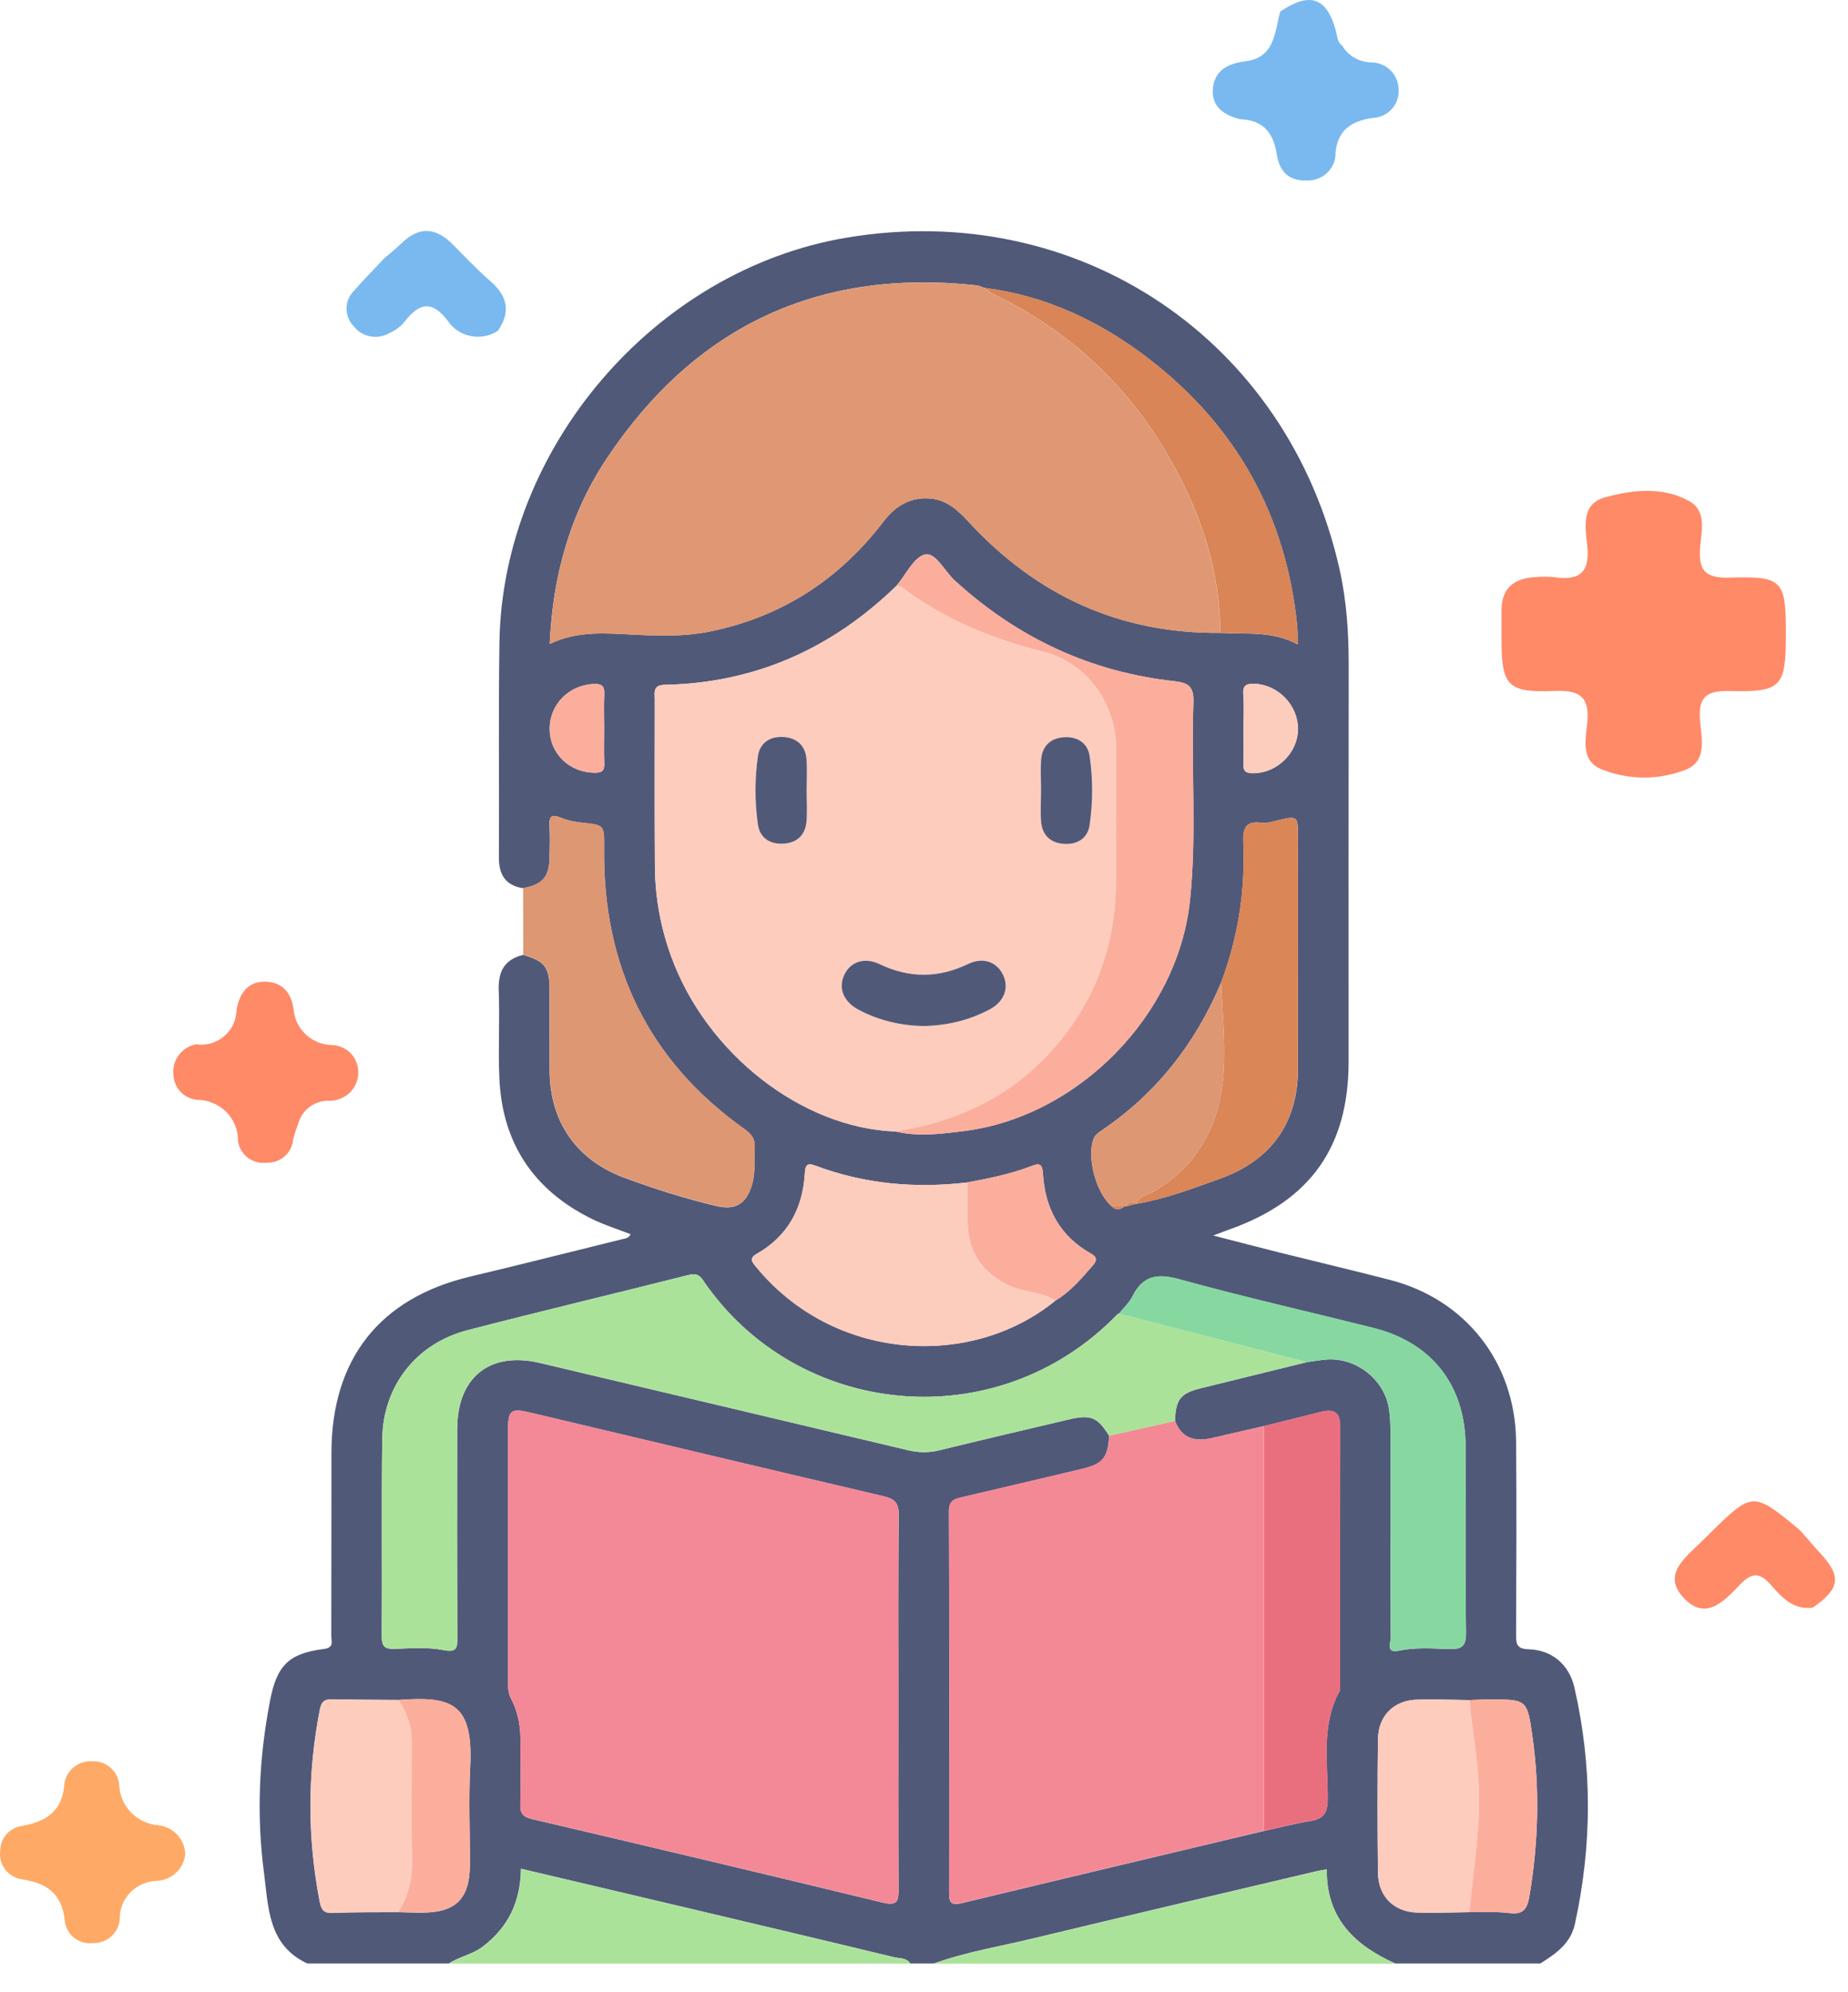 <svg width="64" height="69" viewBox="0 0 64 69" fill="none" xmlns="http://www.w3.org/2000/svg">
<path d="M42.957 4.131C42.401 3.998 41.963 3.703 42.002 3.099C42.043 2.468 42.495 2.2 43.122 2.124C44.157 2 44.139 1.118 44.336 0.401C45.364 -0.295 45.951 -0.094 46.267 1.077C46.316 1.257 46.306 1.455 46.482 1.579C46.587 1.759 46.74 1.908 46.923 2.01C47.107 2.113 47.316 2.165 47.527 2.161C47.776 2.174 48.011 2.282 48.181 2.462C48.35 2.642 48.442 2.88 48.437 3.126C48.442 3.247 48.422 3.368 48.38 3.482C48.337 3.596 48.272 3.701 48.188 3.79C48.104 3.879 48.003 3.951 47.891 4.002C47.779 4.053 47.657 4.081 47.534 4.086C46.816 4.189 46.331 4.492 46.252 5.284C46.256 5.414 46.232 5.542 46.183 5.662C46.134 5.782 46.06 5.891 45.966 5.982C45.872 6.073 45.76 6.144 45.637 6.19C45.514 6.236 45.383 6.257 45.251 6.252C44.593 6.269 44.302 5.9 44.215 5.333C44.102 4.606 43.748 4.156 42.957 4.131Z" fill="#79B9EF"/>
<path d="M62.776 55.681C62.082 55.768 61.692 55.3 61.305 54.867C60.932 54.448 60.652 54.475 60.27 54.871C59.732 55.43 59.085 56.169 58.31 55.343C57.551 54.535 58.357 53.959 58.905 53.413C58.997 53.322 59.091 53.231 59.183 53.14C60.703 51.644 60.703 51.644 62.342 53.003C62.572 53.266 62.797 53.532 63.034 53.789C63.785 54.6 63.728 55.021 62.776 55.681Z" fill="#FF8A68"/>
<path d="M6.415 64.2C6.397 64.445 6.289 64.676 6.111 64.849C5.933 65.023 5.697 65.126 5.447 65.142C5.099 65.148 4.767 65.288 4.524 65.533C4.28 65.778 4.145 66.107 4.147 66.449C4.137 66.678 4.037 66.895 3.868 67.053C3.699 67.211 3.474 67.299 3.24 67.297C3.125 67.313 3.007 67.306 2.894 67.277C2.781 67.248 2.675 67.196 2.582 67.126C2.49 67.056 2.412 66.969 2.355 66.868C2.297 66.769 2.26 66.658 2.247 66.544C2.149 65.598 1.649 65.225 0.748 65.087C0.516 65.049 0.309 64.923 0.171 64.736C0.033 64.549 -0.025 64.316 0.01 64.087C0.011 63.875 0.092 63.671 0.237 63.514C0.381 63.356 0.58 63.257 0.795 63.235C1.611 63.081 2.16 62.719 2.227 61.801C2.253 61.571 2.368 61.359 2.549 61.21C2.729 61.062 2.962 60.987 3.197 61.002C3.431 60.992 3.66 61.073 3.834 61.228C4.008 61.382 4.114 61.597 4.129 61.828C4.143 62.185 4.291 62.525 4.544 62.781C4.797 63.038 5.138 63.194 5.501 63.219C5.746 63.252 5.972 63.367 6.139 63.547C6.306 63.726 6.403 63.957 6.415 64.2Z" fill="#FEAA66"/>
<path d="M13.31 8.944C13.506 8.774 13.713 8.615 13.896 8.434C14.506 7.831 15.092 7.871 15.68 8.465C16.114 8.904 16.541 9.353 17.005 9.759C17.592 10.274 17.683 10.825 17.24 11.461C17.102 11.55 16.948 11.611 16.786 11.642C16.624 11.672 16.458 11.671 16.296 11.638C16.135 11.605 15.982 11.541 15.845 11.45C15.709 11.359 15.593 11.242 15.503 11.106C14.946 10.378 14.508 10.5 14.014 11.14C13.87 11.315 13.684 11.452 13.475 11.542C13.274 11.656 13.038 11.693 12.812 11.648C12.585 11.602 12.383 11.476 12.245 11.293C12.085 11.128 11.998 10.908 12 10.68C12.002 10.452 12.095 10.234 12.258 10.072C12.595 9.686 12.958 9.32 13.31 8.944Z" fill="#79B9EF"/>
<path d="M6.783 36.17C6.954 36.195 7.128 36.184 7.294 36.139C7.46 36.093 7.615 36.013 7.747 35.904C7.88 35.796 7.987 35.661 8.063 35.508C8.139 35.356 8.181 35.189 8.186 35.02C8.271 34.457 8.541 34.002 9.158 34C9.745 33.998 10.088 34.352 10.169 34.965C10.197 35.29 10.343 35.594 10.582 35.82C10.82 36.046 11.134 36.18 11.466 36.195C11.589 36.196 11.712 36.219 11.826 36.266C11.94 36.313 12.044 36.381 12.131 36.467C12.219 36.553 12.288 36.655 12.335 36.768C12.382 36.88 12.406 37 12.406 37.122C12.411 37.252 12.388 37.381 12.34 37.503C12.293 37.624 12.221 37.734 12.129 37.828C12.037 37.921 11.926 37.995 11.805 38.046C11.683 38.097 11.552 38.123 11.42 38.123C11.173 38.113 10.931 38.186 10.733 38.33C10.534 38.474 10.393 38.681 10.331 38.916C10.259 39.093 10.199 39.274 10.152 39.459C10.135 39.687 10.029 39.899 9.855 40.051C9.682 40.202 9.455 40.281 9.223 40.271C9.107 40.284 8.99 40.275 8.878 40.244C8.766 40.213 8.662 40.16 8.57 40.089C8.479 40.018 8.403 39.93 8.347 39.83C8.291 39.73 8.255 39.62 8.242 39.506C8.244 39.321 8.209 39.138 8.138 38.967C8.068 38.796 7.964 38.64 7.832 38.508C7.7 38.377 7.543 38.272 7.369 38.2C7.196 38.129 7.01 38.091 6.822 38.091C6.606 38.069 6.405 37.972 6.256 37.818C6.107 37.663 6.019 37.46 6.009 37.247C5.975 37.004 6.036 36.758 6.18 36.558C6.323 36.358 6.539 36.219 6.783 36.17Z" fill="#FF8A68"/>
<path d="M61.848 21.993C61.848 23.781 61.693 23.978 59.928 23.933C59.129 23.913 58.81 24.107 58.874 24.939C58.923 25.573 59.156 26.421 58.282 26.695C57.35 27.032 56.323 27.006 55.41 26.621C54.752 26.315 54.911 25.607 54.968 25.056C55.057 24.177 54.759 23.892 53.845 23.93C52.196 23.999 52.001 23.751 52 22.114C52 21.792 52.003 21.47 52 21.148C51.996 20.392 52.412 20.035 53.147 19.991C53.375 19.967 53.605 19.967 53.833 19.991C54.724 20.125 55.067 19.797 54.969 18.894C54.901 18.277 54.755 17.458 55.564 17.232C56.525 16.962 57.583 16.84 58.509 17.361C59.12 17.706 58.92 18.413 58.878 18.965C58.818 19.747 59.045 20.03 59.893 20.006C61.757 19.953 61.849 20.092 61.848 21.993Z" fill="#FF8A68"/>
<path d="M10.646 68.006C9.275 67.372 9.297 66.049 9.14 64.843C8.88 62.853 8.97 60.871 9.353 58.899C9.586 57.698 9.984 57.267 11.213 57.112C11.585 57.065 11.471 56.84 11.473 56.659C11.479 54.549 11.476 52.441 11.478 50.331C11.479 47.069 13.151 44.954 16.292 44.212C18.046 43.796 19.794 43.35 21.546 42.919C21.659 42.891 21.779 42.886 21.838 42.747C21.39 42.572 20.928 42.428 20.499 42.217C18.496 41.231 17.402 39.615 17.295 37.369C17.247 36.356 17.312 35.337 17.272 34.322C17.245 33.661 17.458 33.231 18.118 33.072C18.869 33.292 19.029 33.497 19.032 34.269C19.035 35.207 19.029 36.145 19.034 37.083C19.043 38.855 19.967 40.181 21.627 40.792C22.666 41.175 23.719 41.511 24.797 41.767C25.465 41.926 25.84 41.709 26.044 41.031C26.17 40.61 26.109 40.177 26.136 39.751C26.153 39.463 26.041 39.293 25.809 39.127C22.454 36.75 20.871 33.471 20.921 29.366C20.93 28.568 20.921 28.575 20.163 28.496C19.914 28.469 19.659 28.419 19.43 28.325C19.124 28.199 19.011 28.25 19.029 28.597C19.049 28.968 19.04 29.34 19.032 29.71C19.018 30.374 18.791 30.631 18.115 30.765C17.511 30.667 17.275 30.301 17.278 29.701C17.292 27.22 17.259 24.738 17.296 22.258C17.398 15.504 22.689 9.346 29.315 8.232C37.353 6.88 44.617 11.769 46.395 19.732C46.638 20.823 46.709 21.93 46.708 23.047C46.7 27.619 46.705 32.189 46.705 36.761C46.705 39.718 45.384 41.583 42.589 42.577C42.443 42.628 42.3 42.686 42.018 42.792C42.856 43.008 43.578 43.197 44.301 43.378C45.582 43.697 46.865 44.001 48.142 44.33C50.761 45.007 52.477 47.194 52.505 49.919C52.526 52.147 52.514 54.374 52.505 56.6C52.503 56.931 52.519 57.111 52.948 57.123C53.748 57.147 54.342 57.653 54.524 58.444C55.15 61.168 55.14 63.899 54.544 66.629C54.393 67.322 53.878 67.667 53.342 68.006C51.669 68.006 49.997 68.006 48.325 68.006C46.924 67.379 45.93 66.448 45.949 64.744C45.819 64.766 45.726 64.779 45.636 64.799C42.356 65.574 39.075 66.342 35.798 67.132C34.644 67.411 33.465 67.601 32.342 68.005C32.07 68.005 31.797 68.005 31.525 68.005C31.39 67.795 31.152 67.833 30.959 67.786C28.55 67.203 26.136 66.634 23.723 66.062C21.841 65.617 19.959 65.176 18.041 64.722C18.027 65.867 17.597 66.756 16.712 67.425C16.354 67.695 15.909 67.766 15.542 68.005C13.912 68.006 12.279 68.006 10.646 68.006ZM39.371 41.686L39.379 41.689C40.376 41.517 41.32 41.16 42.265 40.818C44.031 40.181 44.949 38.88 44.952 37.009C44.956 34.357 44.953 31.704 44.953 29.052C44.953 28.241 44.953 28.244 44.208 28.424C44.04 28.464 43.86 28.521 43.693 28.497C43.11 28.416 43.037 28.722 43.059 29.207C43.13 30.86 42.874 32.467 42.295 34.019C41.402 36.14 40.044 37.881 38.13 39.168C38.036 39.23 37.932 39.312 37.889 39.408C37.613 40.013 37.948 41.301 38.487 41.767C38.64 41.937 38.797 41.898 38.954 41.776L38.987 41.784C39.114 41.753 39.243 41.718 39.371 41.686ZM50.887 58.882C50.285 58.875 49.683 58.849 49.081 58.866C48.271 58.889 47.733 59.421 47.722 60.238C47.703 61.781 47.703 63.324 47.722 64.866C47.733 65.682 48.272 66.217 49.081 66.242C49.683 66.259 50.285 66.234 50.887 66.228C51.352 66.234 51.822 66.201 52.281 66.259C52.774 66.323 52.897 66.088 52.968 65.666C53.276 63.827 53.331 61.983 53.071 60.135C52.89 58.858 52.88 58.858 51.584 58.86C51.352 58.86 51.12 58.874 50.887 58.882ZM13.797 66.228C14.067 66.234 14.338 66.246 14.607 66.245C15.785 66.243 16.267 65.766 16.273 64.593C16.278 63.466 16.226 62.336 16.284 61.212C16.397 58.986 15.655 58.739 13.797 58.878C13.041 58.872 12.285 58.872 11.529 58.855C11.261 58.849 11.136 58.902 11.075 59.215C10.644 61.423 10.642 63.627 11.064 65.835C11.118 66.124 11.191 66.271 11.527 66.256C12.283 66.221 13.041 66.234 13.797 66.228ZM33.507 40.953C31.706 41.165 29.945 41.011 28.239 40.371C27.945 40.262 27.889 40.357 27.872 40.648C27.799 41.856 27.279 42.816 26.21 43.424C25.938 43.578 26.039 43.702 26.173 43.864C28.869 47.169 33.642 47.428 36.554 45.043C37.064 44.743 37.437 44.296 37.822 43.858C37.971 43.689 38.036 43.561 37.778 43.416C36.706 42.813 36.19 41.853 36.12 40.649C36.098 40.281 35.975 40.287 35.699 40.395C34.989 40.668 34.249 40.813 33.507 40.953ZM38.753 45.496C38.735 45.504 38.713 45.507 38.7 45.52C34.512 49.848 27.572 49.111 24.341 44.332C24.187 44.105 24.045 44.108 23.807 44.169C21.267 44.81 18.72 45.415 16.184 46.073C14.414 46.532 13.263 48.005 13.238 49.832C13.209 52.117 13.237 54.404 13.221 56.689C13.22 57.036 13.338 57.117 13.657 57.108C14.22 57.092 14.798 57.04 15.343 57.148C15.838 57.247 15.839 57.062 15.838 56.69C15.827 54.288 15.828 51.884 15.833 49.482C15.838 47.691 16.976 46.797 18.699 47.206C22.947 48.214 27.198 49.215 31.444 50.227C31.815 50.315 32.165 50.321 32.533 50.23C34.022 49.865 35.515 49.516 37.007 49.164C37.776 48.983 38.01 49.08 38.411 49.729C38.372 50.473 38.203 50.699 37.498 50.87C36.122 51.201 34.742 51.518 33.365 51.845C33.106 51.906 32.864 51.933 32.864 52.334C32.88 56.746 32.877 61.157 32.869 65.57C32.869 65.916 32.961 65.998 33.306 65.915C36.794 65.073 40.284 64.246 43.773 63.414C44.301 63.299 44.827 63.16 45.361 63.074C45.821 63 45.978 62.809 45.981 62.309C45.989 61.057 45.742 59.765 46.387 58.578C46.422 58.516 46.407 58.425 46.407 58.347C46.407 55.363 46.404 52.38 46.412 49.396C46.414 48.893 46.174 48.794 45.746 48.902C45.09 49.069 44.431 49.23 43.773 49.393C43.171 49.532 42.569 49.669 41.967 49.809C41.388 49.941 40.928 49.826 40.694 49.215C40.712 48.467 40.881 48.255 41.593 48.08C42.815 47.78 44.035 47.478 45.257 47.178C45.468 47.148 45.678 47.112 45.889 47.092C46.918 46.989 47.918 47.737 48.097 48.76C48.146 49.046 48.154 49.343 48.154 49.633C48.159 51.995 48.151 54.357 48.165 56.718C48.167 56.886 47.98 57.269 48.44 57.172C49.019 57.05 49.602 57.095 50.182 57.114C50.624 57.128 50.777 57.025 50.77 56.545C50.742 54.399 50.763 52.251 50.756 50.104C50.75 47.989 49.598 46.503 47.563 45.993C45.325 45.432 43.074 44.924 40.85 44.31C40.083 44.099 39.581 44.171 39.215 44.905C39.108 45.123 38.91 45.299 38.753 45.496ZM42.259 21.919C43.151 21.975 44.062 21.839 44.938 22.317C44.938 22.128 44.939 22.052 44.938 21.975C44.934 21.878 44.934 21.78 44.925 21.683C44.538 17.853 42.818 14.76 39.785 12.427C38.102 11.131 36.224 10.24 34.09 9.971C33.998 9.94 33.91 9.893 33.816 9.882C28.363 9.29 24.089 11.284 21.034 15.847C19.752 17.76 19.143 19.926 19.037 22.302C20.021 21.828 21.014 21.936 21.997 21.983C22.852 22.023 23.711 22.047 24.552 21.878C27.036 21.381 29.041 20.093 30.581 18.082C31.004 17.528 31.516 17.205 32.219 17.266C32.802 17.316 33.191 17.688 33.571 18.1C35.916 20.632 38.795 21.95 42.259 21.919ZM31.048 20.287C28.808 22.463 26.15 23.655 23.019 23.718C22.6 23.726 22.675 23.986 22.675 24.23C22.674 26.161 22.666 28.091 22.68 30.021C22.688 31.081 22.877 32.112 23.238 33.111C24.456 36.483 27.764 39.071 31.012 39.188C31.802 39.374 32.591 39.272 33.381 39.174C37.341 38.677 40.799 35.16 41.212 31.168C41.449 28.891 41.243 26.603 41.329 24.321C41.349 23.779 41.155 23.646 40.668 23.593C37.758 23.274 35.235 22.087 33.07 20.112C32.718 19.79 32.395 19.122 32.042 19.202C31.65 19.29 31.374 19.902 31.048 20.287ZM31.113 58.983C31.113 56.815 31.101 54.648 31.124 52.48C31.129 52.059 30.99 51.914 30.601 51.823C26.522 50.868 22.446 49.894 18.37 48.927C17.684 48.764 17.592 48.839 17.592 49.558C17.59 52.43 17.592 55.299 17.59 58.17C17.59 58.405 17.59 58.635 17.707 58.853C17.962 59.33 18.031 59.849 18.026 60.384C18.021 61.087 18.037 61.79 18.02 62.492C18.012 62.794 18.096 62.925 18.415 63C22.474 63.952 26.532 64.916 30.586 65.899C31.076 66.018 31.122 65.84 31.119 65.427C31.105 63.28 31.113 61.131 31.113 58.983ZM20.924 25.22C20.924 24.831 20.908 24.44 20.928 24.051C20.944 23.768 20.851 23.68 20.566 23.691C19.696 23.726 19.021 24.41 19.037 25.276C19.051 26.114 19.732 26.756 20.589 26.764C20.833 26.767 20.939 26.709 20.928 26.445C20.91 26.039 20.924 25.629 20.924 25.22ZM43.065 25.226C43.065 25.635 43.077 26.047 43.06 26.456C43.049 26.72 43.155 26.783 43.401 26.783C44.219 26.779 44.939 26.087 44.952 25.268C44.964 24.445 44.283 23.726 43.466 23.685C43.188 23.671 43.029 23.715 43.057 24.055C43.088 24.443 43.065 24.835 43.065 25.226Z" fill="#515979"/>
<path d="M32.344 68.01C33.467 67.607 34.646 67.416 35.8 67.138C39.076 66.347 42.358 65.58 45.638 64.805C45.728 64.783 45.821 64.772 45.95 64.75C45.93 66.454 46.926 67.385 48.327 68.012C42.998 68.01 37.671 68.01 32.344 68.01Z" fill="#ABE29A"/>
<path d="M15.547 68.009C15.914 67.771 16.359 67.699 16.716 67.429C17.6 66.762 18.031 65.872 18.046 64.727C19.964 65.178 21.848 65.621 23.728 66.066C26.141 66.636 28.553 67.207 30.964 67.79C31.155 67.837 31.395 67.799 31.53 68.009C26.201 68.009 20.874 68.009 15.547 68.009Z" fill="#ABE29A"/>
<path d="M18.117 30.76C18.794 30.626 19.019 30.371 19.035 29.705C19.043 29.335 19.052 28.963 19.032 28.592C19.013 28.247 19.125 28.194 19.433 28.32C19.662 28.416 19.918 28.464 20.166 28.491C20.923 28.572 20.933 28.563 20.923 29.361C20.872 33.466 22.455 36.745 25.812 39.122C26.045 39.288 26.157 39.457 26.138 39.746C26.112 40.172 26.173 40.607 26.047 41.026C25.843 41.704 25.468 41.92 24.799 41.762C23.721 41.506 22.668 41.168 21.629 40.787C19.971 40.177 19.047 38.852 19.036 37.078C19.032 36.14 19.038 35.202 19.035 34.264C19.032 33.492 18.873 33.288 18.12 33.067C18.119 32.3 18.117 31.529 18.117 30.76Z" fill="#DE9773"/>
<path d="M31.014 39.19C27.766 39.071 24.458 36.485 23.24 33.113C22.879 32.115 22.689 31.083 22.682 30.023C22.668 28.093 22.677 26.163 22.677 24.233C22.677 23.989 22.602 23.729 23.021 23.72C26.152 23.659 28.81 22.465 31.05 20.289C31.106 20.302 31.176 20.298 31.218 20.33C32.694 21.458 34.367 22.129 36.158 22.582C37.624 22.952 38.643 24.364 38.646 25.878C38.65 27.48 38.67 29.082 38.642 30.684C38.603 32.984 37.782 34.992 36.192 36.633C34.781 38.088 33.003 38.876 31.014 39.19ZM31.941 35.538C32.761 35.53 33.548 35.352 34.28 34.962C34.791 34.692 34.963 34.203 34.731 33.746C34.511 33.312 34.045 33.145 33.534 33.39C32.501 33.885 31.493 33.889 30.46 33.393C29.928 33.138 29.429 33.326 29.232 33.792C29.032 34.259 29.228 34.711 29.757 34.986C30.44 35.339 31.168 35.516 31.941 35.538ZM36.055 27.352C36.055 27.721 36.03 28.091 36.061 28.459C36.102 28.929 36.388 29.197 36.856 29.226C37.324 29.256 37.676 29.029 37.743 28.568C37.856 27.78 37.856 26.979 37.743 26.191C37.676 25.727 37.317 25.502 36.855 25.533C36.393 25.563 36.1 25.83 36.063 26.305C36.032 26.65 36.055 27.002 36.055 27.352ZM27.937 27.412C27.937 27.043 27.961 26.672 27.931 26.305C27.894 25.831 27.603 25.563 27.14 25.531C26.679 25.5 26.318 25.724 26.25 26.188C26.135 26.976 26.136 27.777 26.248 28.565C26.314 29.025 26.665 29.254 27.133 29.225C27.602 29.195 27.886 28.928 27.93 28.459C27.962 28.112 27.936 27.76 27.937 27.412Z" fill="#FDCCBD"/>
<path d="M31.113 58.979C31.113 61.127 31.105 63.276 31.119 65.423C31.122 65.836 31.075 66.014 30.585 65.895C26.532 64.912 22.475 63.948 18.414 62.996C18.095 62.921 18.011 62.79 18.019 62.488C18.036 61.785 18.021 61.081 18.025 60.38C18.029 59.845 17.962 59.326 17.706 58.849C17.59 58.631 17.59 58.401 17.59 58.166C17.59 55.295 17.59 52.426 17.591 49.554C17.591 48.837 17.683 48.761 18.369 48.923C22.446 49.889 26.521 50.863 30.601 51.819C30.99 51.91 31.128 52.055 31.123 52.476C31.1 54.644 31.113 56.811 31.113 58.979Z" fill="#F38996"/>
<path d="M42.258 21.921C38.794 21.952 35.915 20.635 33.573 18.103C33.192 17.692 32.803 17.32 32.221 17.268C31.518 17.207 31.006 17.531 30.583 18.084C29.044 20.096 27.038 21.382 24.555 21.88C23.713 22.049 22.855 22.026 21.999 21.985C21.014 21.938 20.024 21.832 19.039 22.304C19.145 19.927 19.755 17.762 21.036 15.847C24.09 11.287 28.365 9.291 33.819 9.883C33.912 9.892 34.001 9.941 34.092 9.972C34.201 10.049 34.301 10.144 34.419 10.202C36.947 11.418 38.939 13.231 40.371 15.647C41.513 17.576 42.246 19.642 42.258 21.921Z" fill="#DF9873"/>
<path d="M40.693 49.211C40.926 49.822 41.387 49.939 41.965 49.805C42.568 49.666 43.169 49.528 43.771 49.389C43.771 54.062 43.771 58.736 43.771 63.409C40.283 64.24 36.792 65.067 33.305 65.91C32.96 65.993 32.868 65.911 32.868 65.564C32.876 61.152 32.879 56.741 32.863 52.329C32.862 51.926 33.103 51.901 33.364 51.84C34.742 51.515 36.12 51.196 37.497 50.865C38.203 50.694 38.373 50.468 38.41 49.724C39.172 49.553 39.933 49.381 40.693 49.211Z" fill="#F48996"/>
<path d="M40.696 49.214C39.935 49.385 39.175 49.557 38.413 49.727C38.011 49.078 37.778 48.981 37.008 49.163C35.516 49.514 34.023 49.865 32.535 50.229C32.164 50.319 31.814 50.315 31.446 50.226C27.198 49.214 22.949 48.214 18.701 47.204C16.977 46.795 15.839 47.689 15.834 49.48C15.828 51.882 15.828 54.286 15.839 56.688C15.841 57.06 15.839 57.245 15.344 57.147C14.8 57.039 14.221 57.09 13.658 57.106C13.338 57.115 13.22 57.034 13.223 56.687C13.238 54.402 13.209 52.115 13.24 49.83C13.265 48.003 14.416 46.531 16.186 46.071C18.721 45.413 21.27 44.808 23.809 44.167C24.047 44.108 24.188 44.103 24.342 44.33C27.571 49.11 34.513 49.846 38.702 45.518C38.714 45.505 38.738 45.502 38.755 45.495C40.923 46.054 43.091 46.615 45.26 47.175C44.038 47.476 42.818 47.778 41.596 48.077C40.884 48.255 40.713 48.467 40.696 49.214Z" fill="#ABE29A"/>
<path d="M31.016 39.189C33.005 38.875 34.784 38.087 36.194 36.632C37.783 34.991 38.605 32.983 38.643 30.683C38.671 29.081 38.651 27.479 38.648 25.877C38.645 24.363 37.626 22.951 36.159 22.581C34.371 22.129 32.697 21.457 31.219 20.329C31.177 20.296 31.107 20.301 31.051 20.288C31.378 19.904 31.653 19.291 32.045 19.202C32.397 19.122 32.72 19.79 33.073 20.111C35.239 22.087 37.761 23.273 40.672 23.592C41.158 23.645 41.353 23.778 41.333 24.321C41.249 26.603 41.452 28.891 41.216 31.168C40.802 35.158 37.345 38.677 33.385 39.174C32.594 39.274 31.806 39.375 31.016 39.189Z" fill="#FBAE9C"/>
<path d="M45.259 47.176C43.09 46.617 40.922 46.056 38.754 45.496C38.911 45.299 39.108 45.122 39.217 44.902C39.583 44.167 40.085 44.096 40.852 44.306C43.075 44.919 45.327 45.429 47.565 45.99C49.6 46.499 50.752 47.986 50.759 50.1C50.765 52.248 50.745 54.394 50.773 56.541C50.779 57.023 50.626 57.126 50.185 57.11C49.606 57.092 49.023 57.046 48.443 57.168C47.982 57.265 48.169 56.882 48.167 56.715C48.153 54.353 48.161 51.992 48.156 49.63C48.156 49.338 48.149 49.042 48.099 48.756C47.922 47.734 46.921 46.985 45.892 47.089C45.68 47.111 45.47 47.146 45.259 47.176Z" fill="#87D7A1"/>
<path d="M36.554 45.044C33.643 47.429 28.871 47.168 26.174 43.865C26.04 43.703 25.939 43.579 26.211 43.424C27.279 42.816 27.799 41.857 27.872 40.649C27.889 40.359 27.947 40.263 28.239 40.372C29.945 41.011 31.706 41.166 33.507 40.953C33.509 41.402 33.51 41.849 33.51 42.297C33.512 43.31 33.966 44.025 34.865 44.49C35.405 44.769 36.036 44.723 36.554 45.044Z" fill="#FCCCBD"/>
<path d="M43.777 63.41C43.777 58.737 43.777 54.063 43.777 49.39C44.435 49.226 45.093 49.066 45.751 48.899C46.177 48.79 46.417 48.89 46.417 49.393C46.409 52.377 46.414 55.361 46.412 58.344C46.412 58.422 46.426 58.513 46.392 58.576C45.746 59.762 45.994 61.055 45.986 62.306C45.983 62.807 45.826 62.997 45.365 63.071C44.83 63.155 44.306 63.294 43.777 63.41Z" fill="#EA6F7E"/>
<path d="M42.291 34.021C42.872 32.469 43.128 30.862 43.055 29.209C43.033 28.724 43.108 28.418 43.69 28.499C43.855 28.522 44.035 28.466 44.205 28.425C44.951 28.246 44.95 28.243 44.95 29.054C44.95 31.706 44.953 34.359 44.948 37.011C44.945 38.882 44.027 40.182 42.262 40.82C41.316 41.162 40.372 41.519 39.375 41.691C39.437 41.406 39.717 41.406 39.905 41.295C40.458 40.968 40.955 40.593 41.35 40.07C42.75 38.215 42.372 36.097 42.291 34.021Z" fill="#DA8657"/>
<path d="M42.261 21.916C42.25 19.637 41.516 17.571 40.373 15.644C38.94 13.228 36.948 11.415 34.42 10.198C34.302 10.142 34.203 10.047 34.094 9.969C36.226 10.238 38.104 11.129 39.787 12.424C42.82 14.759 44.54 17.852 44.927 21.68C44.937 21.777 44.938 21.874 44.94 21.972C44.941 22.049 44.94 22.127 44.94 22.315C44.064 21.837 43.151 21.972 42.261 21.916Z" fill="#D98557"/>
<path d="M13.799 66.226C13.043 66.232 12.285 66.22 11.531 66.253C11.194 66.268 11.122 66.121 11.068 65.832C10.648 63.624 10.648 61.42 11.078 59.212C11.139 58.901 11.264 58.846 11.533 58.852C12.289 58.869 13.044 58.869 13.8 58.876C14.105 59.319 14.267 59.807 14.267 60.351C14.264 61.698 14.244 63.045 14.276 64.391C14.29 65.063 14.147 65.665 13.799 66.226Z" fill="#FDCCBD"/>
<path d="M50.888 66.227C50.285 66.233 49.684 66.258 49.082 66.241C48.274 66.217 47.733 65.683 47.722 64.865C47.702 63.323 47.702 61.78 47.722 60.237C47.733 59.42 48.271 58.889 49.082 58.865C49.684 58.848 50.285 58.874 50.888 58.881C51.01 60.134 51.262 61.382 51.223 62.641C51.186 63.839 51.006 65.033 50.888 66.227Z" fill="#FDCCBD"/>
<path d="M42.292 34.023C42.372 36.099 42.75 38.217 41.353 40.069C40.956 40.594 40.46 40.968 39.908 41.294C39.72 41.405 39.441 41.407 39.378 41.69L39.37 41.687C39.216 41.621 39.076 41.607 38.986 41.787L38.953 41.779C38.797 41.776 38.642 41.773 38.486 41.77C37.947 41.304 37.612 40.016 37.888 39.411C37.931 39.314 38.035 39.233 38.129 39.17C40.042 37.886 41.4 36.144 42.292 34.023Z" fill="#DE9773"/>
<path d="M50.887 66.227C51.005 65.032 51.185 63.839 51.223 62.642C51.262 61.384 51.011 60.135 50.887 58.881C51.118 58.873 51.352 58.861 51.584 58.859C52.878 58.858 52.89 58.856 53.071 60.135C53.33 61.982 53.277 63.827 52.968 65.666C52.898 66.088 52.773 66.321 52.28 66.259C51.823 66.201 51.352 66.234 50.887 66.227Z" fill="#FCAE9D"/>
<path d="M13.797 66.224C14.147 65.663 14.288 65.061 14.273 64.391C14.24 63.045 14.262 61.696 14.264 60.351C14.265 59.808 14.102 59.319 13.797 58.875C15.656 58.736 16.396 58.981 16.284 61.209C16.226 62.333 16.278 63.462 16.273 64.589C16.268 65.763 15.786 66.24 14.607 66.242C14.337 66.243 14.068 66.231 13.797 66.224Z" fill="#FCAE9D"/>
<path d="M36.552 45.041C36.035 44.72 35.404 44.766 34.866 44.487C33.967 44.022 33.513 43.307 33.511 42.294C33.511 41.846 33.508 41.399 33.508 40.95C34.25 40.811 34.99 40.666 35.698 40.392C35.975 40.285 36.098 40.278 36.119 40.647C36.189 41.851 36.706 42.81 37.777 43.414C38.036 43.559 37.97 43.687 37.821 43.856C37.435 44.294 37.062 44.74 36.552 45.041Z" fill="#FBAE9C"/>
<path d="M20.922 25.215C20.922 25.625 20.91 26.034 20.927 26.442C20.938 26.706 20.832 26.764 20.588 26.761C19.731 26.752 19.051 26.111 19.035 25.273C19.021 24.407 19.695 23.721 20.564 23.688C20.849 23.677 20.941 23.765 20.927 24.048C20.907 24.436 20.922 24.826 20.922 25.215Z" fill="#FBAE9C"/>
<path d="M43.066 25.223C43.066 24.832 43.089 24.44 43.058 24.052C43.03 23.712 43.188 23.668 43.467 23.682C44.282 23.723 44.965 24.442 44.952 25.265C44.94 26.084 44.22 26.777 43.402 26.78C43.156 26.781 43.05 26.717 43.061 26.453C43.078 26.044 43.066 25.634 43.066 25.223Z" fill="#FCCCBD"/>
<path d="M38.988 41.786C39.078 41.606 39.218 41.62 39.373 41.686C39.245 41.718 39.116 41.753 38.988 41.786Z" fill="#DA8657"/>
<path d="M38.484 41.766C38.64 41.769 38.795 41.772 38.951 41.775C38.794 41.897 38.637 41.936 38.484 41.766Z" fill="#DA8657"/>
<path d="M31.938 35.536C31.163 35.514 30.435 35.338 29.754 34.983C29.227 34.708 29.029 34.256 29.228 33.789C29.427 33.325 29.925 33.135 30.457 33.39C31.49 33.886 32.499 33.883 33.531 33.387C34.041 33.142 34.507 33.309 34.728 33.743C34.96 34.201 34.787 34.689 34.277 34.959C33.545 35.35 32.758 35.528 31.938 35.536Z" fill="#515979"/>
<path d="M36.053 27.353C36.053 27.003 36.031 26.653 36.058 26.306C36.095 25.831 36.388 25.564 36.849 25.534C37.312 25.504 37.671 25.728 37.738 26.192C37.853 26.98 37.851 27.781 37.738 28.569C37.671 29.03 37.319 29.257 36.851 29.227C36.383 29.198 36.097 28.93 36.056 28.46C36.028 28.093 36.053 27.722 36.053 27.353Z" fill="#515979"/>
<path d="M27.936 27.407C27.936 27.757 27.961 28.108 27.93 28.454C27.888 28.923 27.603 29.192 27.134 29.22C26.665 29.249 26.314 29.02 26.248 28.56C26.137 27.772 26.135 26.971 26.25 26.183C26.318 25.719 26.679 25.495 27.14 25.526C27.602 25.558 27.894 25.826 27.931 26.3C27.959 26.667 27.936 27.038 27.936 27.407Z" fill="#515979"/>
</svg>
